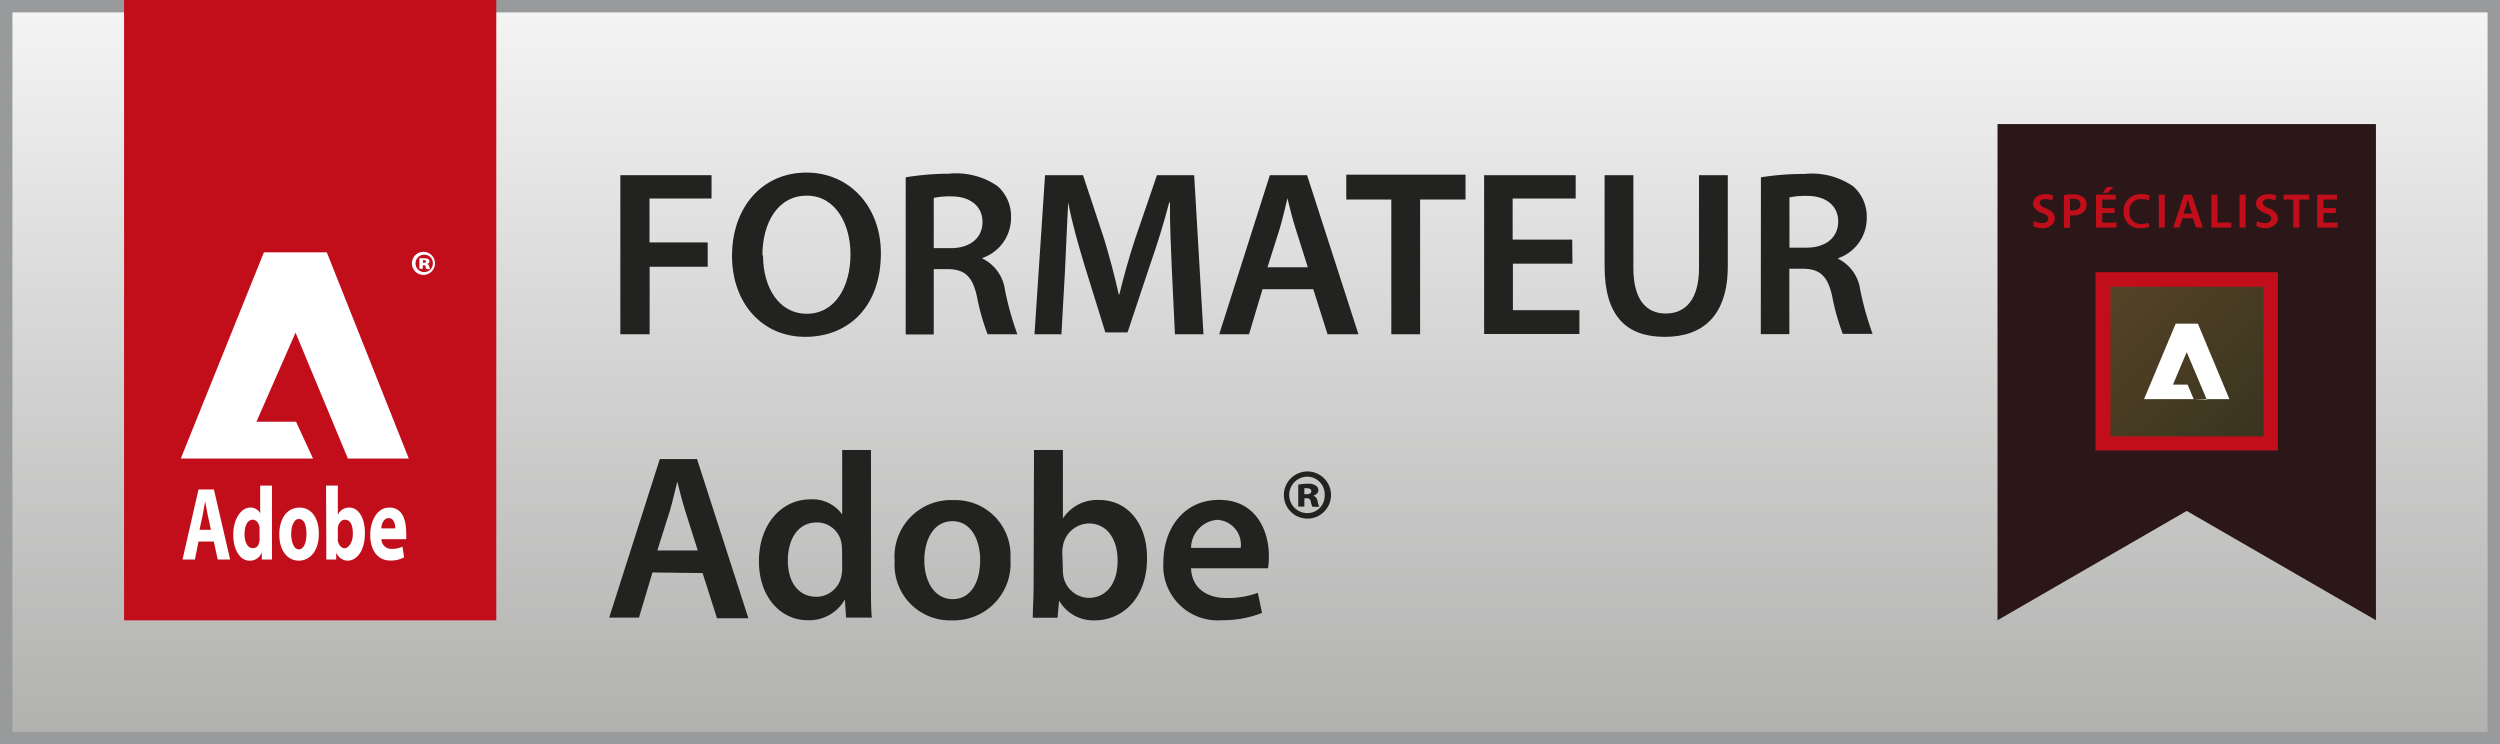 <svg xmlns="http://www.w3.org/2000/svg" xmlns:xlink="http://www.w3.org/1999/xlink" viewBox="0 0 201.5 60"><rect x="0" y="0" width="201.5" height="60" fill="#808080" stroke="none"/><defs><style>.cls-1{fill:url(#Dégradé_sans_nom_6);}.cls-2{fill:#989a9b;}.cls-3{fill:#c10e1a;}.cls-4{fill:#fff;}.cls-5{fill:#222221;}.cls-6{fill:#2b1718;}.cls-7{opacity:0.95;fill:url(#linear-gradient);}</style><linearGradient id="Dégradé_sans_nom_6" x1="100.75" x2="100.75" y2="60" gradientUnits="userSpaceOnUse"><stop offset="0" stop-color="#f5f5f5"/><stop offset="1" stop-color="#b0b0af"/></linearGradient><linearGradient id="linear-gradient" x1="169.58" y1="22.49" x2="182.95" y2="35.86" gradientUnits="userSpaceOnUse"><stop offset="0" stop-color="#594628"/><stop offset="1" stop-color="#38351f"/></linearGradient></defs><g id="Calque_2" data-name="Calque 2"><g id="Calque_1-2" data-name="Calque 1"><rect class="cls-1" width="201.5" height="60"/><path class="cls-2" d="M200.5,1V59H1V1H200.5m1-1H0V60H201.5V0Z"/><rect class="cls-3" x="10" width="30" height="50"/><path class="cls-4" d="M16,43.65l-.29,1.45h-1L16,39.45h1.24l1.31,5.65h-1l-.32-1.45ZM17,42.7l-.26-1.2c-.07-.34-.14-.76-.21-1.09h0c-.06.33-.13.76-.19,1.09l-.26,1.2Z"/><path class="cls-4" d="M21.92,39.14v4.74c0,.46,0,.94,0,1.22H21.1l0-.59h0a1,1,0,0,1-1,.68c-.72,0-1.3-.83-1.3-2.1s.64-2.18,1.37-2.18a.87.87,0,0,1,.8.46h0V39.14Zm-1,3.61a1.93,1.93,0,0,0,0-.24c-.05-.34-.26-.62-.55-.62-.44,0-.66.52-.66,1.17s.26,1.12.65,1.12.5-.25.56-.61a2.71,2.71,0,0,0,0-.29Z"/><path class="cls-4" d="M24.09,45.19c-.9,0-1.58-.78-1.58-2.11s.65-2.17,1.63-2.17,1.56.86,1.56,2.1c0,1.5-.8,2.18-1.61,2.18Zm0-.91c.37,0,.61-.49.61-1.23s-.18-1.22-.61-1.22-.62.61-.62,1.23.22,1.22.61,1.22Z"/><path class="cls-4" d="M26.28,39.14h.95v2.35h0a1,1,0,0,1,.93-.58c.72,0,1.26.81,1.25,2.07,0,1.47-.69,2.21-1.39,2.21a1,1,0,0,1-.92-.66h0l0,.57h-.8c0-.27,0-.76,0-1.22Zm.95,4.22a.75.75,0,0,0,0,.22c.06.34.28.61.55.61s.66-.42.66-1.16-.21-1.14-.66-1.14c-.25,0-.49.26-.55.63a.9.9,0,0,0,0,.23Z"/><path class="cls-4" d="M30.74,43.46a.8.8,0,0,0,.86.78,1.86,1.86,0,0,0,.84-.18l.13.86a2.2,2.2,0,0,1-1.11.26c-1,0-1.62-.8-1.62-2.08,0-1,.48-2.19,1.54-2.19s1.36,1,1.36,2.05a4.72,4.72,0,0,1,0,.5Zm1.12-.87c0-.31-.1-.83-.53-.83s-.57.49-.6.83Z"/><path class="cls-4" d="M34.2,20.3a.93.93,0,1,1-1,.93.93.93,0,0,1,1-.93Zm0,.23a.7.7,0,1,0,.69.7.68.68,0,0,0-.68-.7Zm-.11,1.13H33.8v-.84a2.19,2.19,0,0,1,.39,0,.56.56,0,0,1,.34.07.21.21,0,0,1,.09.19c0,.08-.08.16-.19.19h0a.25.25,0,0,1,.17.22,1.93,1.93,0,0,0,.06.2h-.29a.67.67,0,0,1-.07-.18c0-.09,0-.13-.14-.13h-.09Zm0-.48h.08c.1,0,.16,0,.16-.11s-.06-.1-.15-.1h-.09Z"/><polygon class="cls-4" points="14.57 36.96 21.27 20.34 26.34 20.34 32.95 36.96 28.04 36.96 23.82 26.81 20.67 33.99 23.86 33.99 25.23 36.96 14.57 36.96"/><path class="cls-5" d="M50,14.12h7.35V16h-5v3.54h4.69V21.5H52.36v5.44H50Z"/><path class="cls-5" d="M71,20.4c0,4.3-2.59,6.75-6.1,6.75S59,24.39,59,20.63c0-3.94,2.45-6.72,6-6.72S71,16.75,71,20.4Zm-9.5.19c0,2.61,1.3,4.7,3.53,4.7s3.52-2.11,3.52-4.8c0-2.41-1.19-4.72-3.52-4.72S61.45,17.94,61.45,20.59Z"/><path class="cls-5" d="M73,14.29A22,22,0,0,1,76.47,14a5.89,5.89,0,0,1,3.93,1,3.26,3.26,0,0,1,1.09,2.57,3.42,3.42,0,0,1-2.3,3.22v.05A3.3,3.3,0,0,1,81,23.37a24.1,24.1,0,0,0,1,3.57h-2.4a18,18,0,0,1-.85-3c-.36-1.68-1-2.21-2.29-2.25H75.26v5.27H73ZM75.26,20h1.38c1.57,0,2.55-.84,2.55-2.11s-1-2.06-2.49-2.06a6.37,6.37,0,0,0-1.44.12Z"/><path class="cls-5" d="M94.45,21.71c-.07-1.65-.17-3.65-.15-5.4h-.06c-.41,1.58-.94,3.31-1.51,4.93l-1.85,5.55H89.09l-1.7-5.48c-.49-1.63-1-3.39-1.29-5h0C86,18,85.93,20,85.84,21.79l-.29,5.15H83.38l.85-12.82h3.06L89,19.28c.45,1.5.85,3,1.17,4.45h.05c.34-1.39.78-3,1.27-4.47l1.76-5.14h3L97,26.94H94.7Z"/><path class="cls-5" d="M101.76,23.31l-1.09,3.63h-2.4l4.08-12.82h3l4.14,12.82H107l-1.15-3.63Zm3.65-1.77-1-3.16c-.25-.78-.46-1.65-.64-2.4h0c-.19.75-.38,1.64-.61,2.4l-1,3.16Z"/><path class="cls-5" d="M112.14,16.08h-3.63v-2h9.61v2h-3.66V26.94h-2.32Z"/><path class="cls-5" d="M126.74,21.25h-4.8V25h5.36v1.92h-7.68V14.12H127V16h-5.08v3.31h4.8Z"/><path class="cls-5" d="M131.65,14.12V21.6c0,2.51,1,3.67,2.61,3.67s2.68-1.16,2.68-3.67V14.12h2.32v7.32c0,4-2,5.71-5.08,5.71s-4.85-1.65-4.85-5.69V14.12Z"/><path class="cls-5" d="M141.93,14.29a22,22,0,0,1,3.51-.27,5.89,5.89,0,0,1,3.93,1,3.26,3.26,0,0,1,1.09,2.57,3.42,3.42,0,0,1-2.3,3.22v.05a3.27,3.27,0,0,1,1.77,2.48,25.06,25.06,0,0,0,1,3.57h-2.4a18,18,0,0,1-.85-3c-.36-1.68-1-2.21-2.29-2.25h-1.17v5.27h-2.3Zm2.3,5.67h1.38c1.57,0,2.55-.84,2.55-2.11s-1-2.06-2.49-2.06a6.37,6.37,0,0,0-1.44.12Z"/><path class="cls-5" d="M52.59,46.14,51.5,49.78H49.1L53.18,37h3l4.14,12.83H57.79l-1.16-3.64Zm3.65-1.77-1-3.16c-.25-.78-.46-1.65-.65-2.39h0c-.19.74-.38,1.63-.61,2.39l-1,3.16Z"/><path class="cls-5" d="M70.2,36.27v10.9c0,.95,0,2,.07,2.61H68.19l-.09-1.47h0a3.3,3.3,0,0,1-3,1.68c-2.19,0-3.93-1.89-3.93-4.74,0-3.1,1.91-5,4.12-5a2.93,2.93,0,0,1,2.59,1.22h0V36.27Zm-2.33,8.1a4.18,4.18,0,0,0-.05-.61,2,2,0,0,0-2-1.65c-1.49,0-2.32,1.33-2.32,3.06s.83,2.93,2.31,2.93a2.06,2.06,0,0,0,2-1.65,3,3,0,0,0,.07-.69Z"/><path class="cls-5" d="M81.44,45.06A4.58,4.58,0,0,1,76.72,50a4.47,4.47,0,0,1-4.61-4.78,4.55,4.55,0,0,1,4.76-4.91A4.44,4.44,0,0,1,81.44,45.06Zm-6.94.09c0,1.79.87,3.14,2.29,3.14S79,47,79,45.11c0-1.44-.64-3.1-2.23-3.1S74.5,43.61,74.5,45.15Z"/><path class="cls-5" d="M83.34,36.27h2.33v5.52h0a3.29,3.29,0,0,1,2.94-1.49c2.25,0,3.86,1.88,3.84,4.7,0,3.33-2.1,5-4.18,5a3.18,3.18,0,0,1-2.91-1.6h0l-.12,1.39h-2c0-.63.07-1.66.07-2.61ZM85.67,46a2.44,2.44,0,0,0,.06.55,2.13,2.13,0,0,0,2,1.64c1.46,0,2.35-1.18,2.35-3,0-1.64-.78-3-2.33-3a2.18,2.18,0,0,0-2.06,1.71,3.42,3.42,0,0,0-.07.61Z"/><path class="cls-5" d="M96,45.8c.06,1.67,1.36,2.4,2.83,2.4a7,7,0,0,0,2.55-.42l.34,1.62a8.59,8.59,0,0,1-3.21.59,4.39,4.39,0,0,1-4.74-4.7c0-2.57,1.55-5,4.5-5s4,2.47,4,4.51a5.69,5.69,0,0,1-.07,1Zm4-1.64a2,2,0,0,0-1.9-2.26A2.29,2.29,0,0,0,96,44.16Z"/><path class="cls-5" d="M105.38,38a1.9,1.9,0,1,1,0,3.8,1.9,1.9,0,1,1,0-3.8Zm0,.42a1.47,1.47,0,0,0,0,2.94,1.4,1.4,0,0,0,1.39-1.46,1.42,1.42,0,0,0-1.39-1.48Zm-.25,2.41h-.49V39.06a4.71,4.71,0,0,1,.74-.07,1,1,0,0,1,.67.15.43.43,0,0,1,.21.39c0,.19-.17.35-.41.42v0a.55.55,0,0,1,.35.46,2.53,2.53,0,0,0,.13.44h-.54a1.34,1.34,0,0,1-.14-.42.29.29,0,0,0-.33-.27h-.19Zm0-1h.19c.21,0,.37-.07.37-.23s-.13-.25-.35-.25h-.21Z"/><polygon class="cls-6" points="191.5 49.99 176.25 41.18 161 49.99 161 10 191.5 10 191.5 49.99"/><rect class="cls-7" x="169.48" y="22.59" width="13.57" height="13.17"/><path class="cls-3" d="M168.9,21.94V36.31h14.7V21.94Zm13.54,13.23H170.1V23.11h12.34Z"/><path class="cls-4" d="M179.69,32.17l-2.54-6.08h-1.79l-2.55,6.08h6.88Zm-2.88,0L176.32,31h-1.18l1.11-2.62,1.62,3.84Z"/><path class="cls-3" d="M163.93,17.81a1.29,1.29,0,0,0,.66.17c.32,0,.5-.14.5-.36s-.14-.32-.49-.44-.74-.39-.74-.77.38-.76,1-.76a1.48,1.48,0,0,1,.65.13l-.12.39a1.2,1.2,0,0,0-.54-.13c-.32,0-.45.17-.45.32s.15.3.52.44.7.4.7.79-.33.8-1,.8a1.75,1.75,0,0,1-.74-.17Z"/><path class="cls-3" d="M166.35,15.72a4.59,4.59,0,0,1,.76-.05,1.19,1.19,0,0,1,.8.22.73.73,0,0,1,.27.58.77.77,0,0,1-.24.6,1.18,1.18,0,0,1-.86.29l-.24,0v1h-.49Zm.49,1.24a.82.82,0,0,0,.24,0c.38,0,.6-.18.6-.49s-.21-.45-.55-.45l-.29,0Z"/><path class="cls-3" d="M170.44,17.17h-1v.77h1.15v.4h-1.65V15.69h1.59v.4h-1.09v.68h1Zm-.08-2.1-.5.48h-.4l.36-.48Z"/><path class="cls-3" d="M173.26,18.26a1.74,1.74,0,0,1-.71.13,1.28,1.28,0,0,1-1.39-1.34,1.35,1.35,0,0,1,1.46-1.4,1.67,1.67,0,0,1,.66.11l-.11.39a1.28,1.28,0,0,0-.53-.1.9.9,0,0,0-1,1,.88.88,0,0,0,.95,1,1.37,1.37,0,0,0,.54-.1Z"/><path class="cls-3" d="M174.48,15.69v2.65H174V15.69Z"/><path class="cls-3" d="M175.9,17.59l-.23.75h-.51l.87-2.65h.63l.89,2.65H177l-.25-.75Zm.78-.37-.21-.65c-.05-.16-.1-.34-.14-.5h0c-.05.16-.09.34-.13.5l-.21.65Z"/><path class="cls-3" d="M178.24,15.69h.49v2.25h1.12v.4h-1.61Z"/><path class="cls-3" d="M181,15.69v2.65h-.49V15.69Z"/><path class="cls-3" d="M181.9,17.81a1.28,1.28,0,0,0,.65.17c.33,0,.5-.14.5-.36s-.13-.32-.48-.44-.74-.39-.74-.77.37-.76,1-.76a1.5,1.5,0,0,1,.66.13l-.12.39a1.2,1.2,0,0,0-.54-.13c-.32,0-.46.17-.46.32s.16.3.52.44.71.4.71.79-.33.8-1,.8a1.74,1.74,0,0,1-.73-.17Z"/><path class="cls-3" d="M184.84,16.09h-.78v-.4h2.06v.4h-.79v2.25h-.49Z"/><path class="cls-3" d="M188.27,17.17h-1v.77h1.15v.4h-1.65V15.69h1.59v.4h-1.09v.68h1Z"/></g></g></svg>
